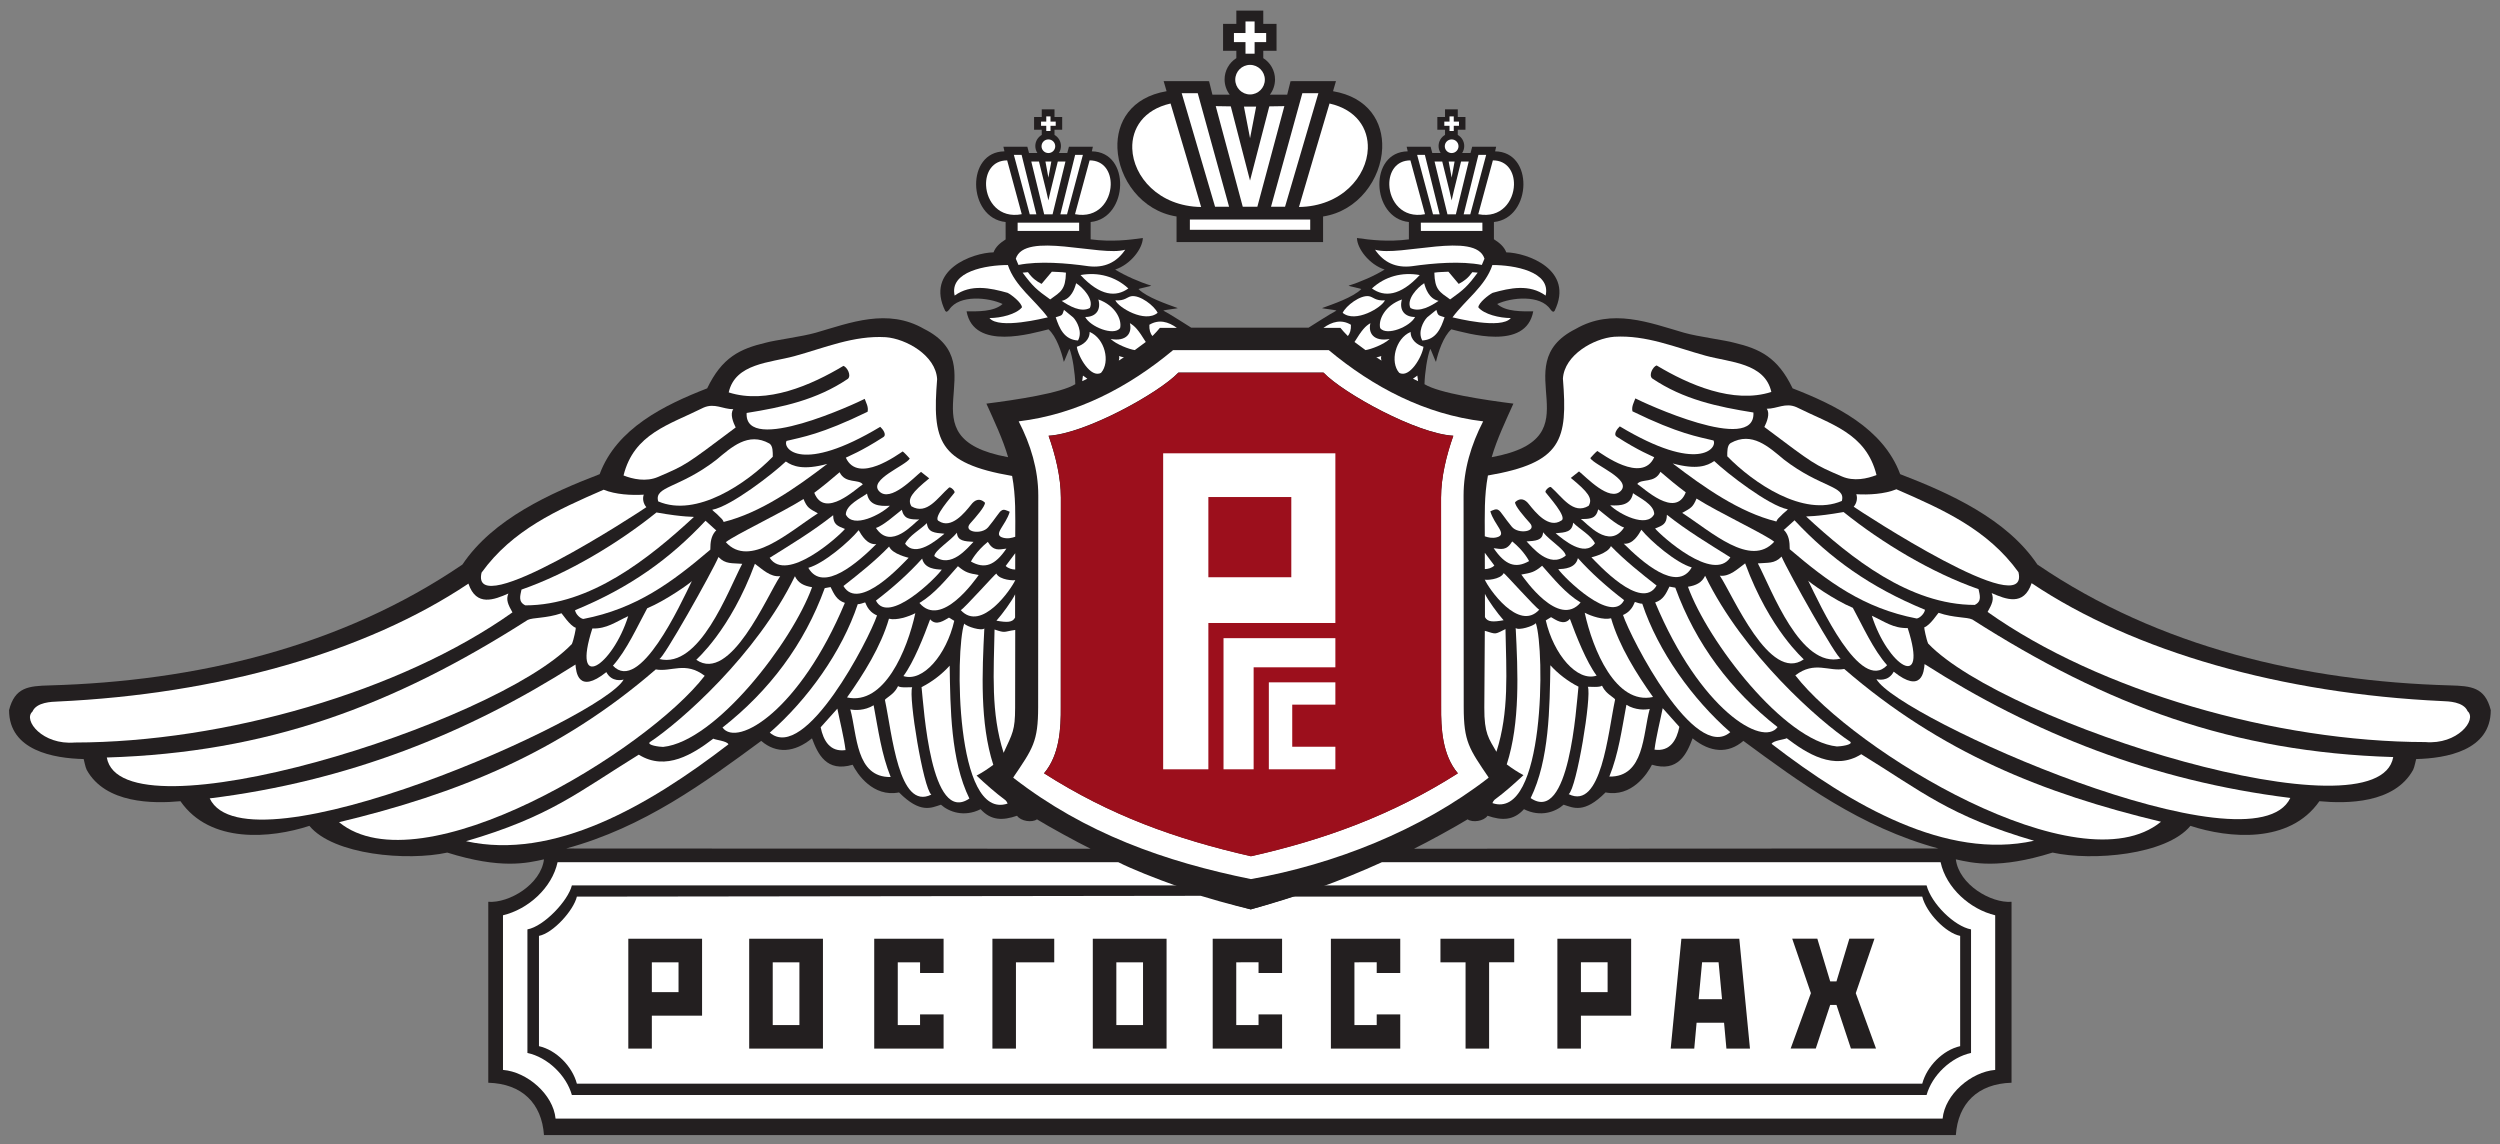 <?xml version="1.0" encoding="UTF-8" standalone="no"?>
<svg
   xmlns:dc="http://purl.org/dc/elements/1.1/"
   xmlns:cc="http://creativecommons.org/ns#"
   xmlns:rdf="http://www.w3.org/1999/02/22-rdf-syntax-ns#"
   xmlns:svg="http://www.w3.org/2000/svg"
   xmlns="http://www.w3.org/2000/svg"
   viewBox="0 0 236 108"
   height="108"
   width="236"
   xml:space="preserve"
   id="svg2"
   version="1.1"><rect x="0" y="0" width="236" height="108" fill="#808080" stroke="none"/><defs
     id="defs6" /><g
     transform="matrix(1.333,0,0,-1.333,0,108)"
     id="g10"><g
       transform="scale(0.1)"
       id="g12"><path
         id="path14"
         style="fill:#231f20;fill-opacity:1;fill-rule:evenodd;stroke:none"
         d="M 833.207,656.891 V 638.77 h 103.762 v 18.121 c 25.019,3.879 41.039,26.687 41.871,48.328 0.719,18.449 -9.61,36.07 -34.813,40.39 l 2.078,7.141 -32.16,-0.031 -2.382,-9.571 h -12.266 c 2.289,3 3.648,6.743 3.648,10.801 0,6.328 -3.328,11.91 -8.324,15.078 v 5.192 h 9.399 v 19.07 h -9.399 v 9.402 h -19.07 v -9.402 h -9.403 v -19.07 h 9.403 v -5.192 c -4.992,-3.168 -8.324,-8.75 -8.324,-15.078 0,-4.058 1.367,-7.801 3.652,-10.801 h -12.266 l -2.379,9.571 -32.168,0.031 2.082,-7.141 c -25.234,-4.289 -35.554,-21.929 -34.808,-40.41 0.875,-21.621 16.887,-44.39 41.867,-48.308" /><path
         id="path16"
         style="fill:#231f20;fill-opacity:1;fill-rule:evenodd;stroke:none"
         d="m 1735.14,324.82 c -102.87,2.856 -206.17,26.903 -292.33,85.606 -21.63,32.324 -62.31,50.566 -97.15,63.984 -12.04,32.5 -45.88,48.981 -76.17,60.77 -10.54,21.992 -23.22,27.988 -41.47,32.32 -6.16,1.781 -25.85,4.301 -35.55,7.109 -24.36,7.059 -50.78,17.547 -76.54,2.68 -51.89,-25.937 16.62,-76.949 -59.54,-90.859 3.57,12.488 10.03,26.05 15.37,37.929 -20.91,2.649 -52.78,7.442 -62.96,13.77 0.17,7.621 1.89,19.551 4.09,24.973 0.16,0.476 3.9,-9.59 4.05,-9.114 1.59,6.852 5.21,18 10.85,22.989 11.22,-2.707 52.83,-15.489 58.02,12.73 -7.7,0 -19.3,-0.449 -25.53,5.211 9.9,4.66 30.6,6.84 37.75,-3.887 1.35,-1.691 2.03,-2.031 2.88,-1.023 14.35,29.191 -19.55,41.23 -34.19,41.48 -1.55,4.012 -4.65,6.653 -8.76,9.289 l 0.01,12.192 c 13.57,1.363 20.75,14.16 20.88,26.48 0.14,11.93 -6.35,23.399 -20.04,23.571 l 0.73,3.25 c -5.87,0 -11.09,0 -16.96,0 l -1.18,-4.411 c -2.02,0 -3.9,0 -5.93,0 0.93,1.418 1.47,3.121 1.47,4.93 0,3.359 -1.84,6.301 -4.57,7.871 v 3.68 h 5.44 v 9 h -5.44 v 5.437 c -3,0 -6.02,0 -9.03,0 v -5.437 h -5.44 v -9 h 5.44 v -3.68 c -2.73,-1.57 -4.57,-4.512 -4.57,-7.871 0,-1.809 0.54,-3.512 1.47,-4.93 -2.03,0 -3.9,0 -5.93,0 l -1.18,4.411 c -5.86,0 -11.09,0 -16.95,0 l 0.73,-3.25 c -13.781,-0.172 -20.262,-11.782 -20.055,-23.79 0.223,-12.253 7.403,-24.898 20.895,-26.261 l 0.008,-12.258 c -0.028,0 -0.051,0 -0.078,-0.012 0.09,0 0.179,0 0.265,0 -15.027,-1.961 -27.418,-0.402 -36.976,0.942 0.16,-7.469 8.601,-18.703 19.59,-22.34 -6.922,-4.321 -17.551,-8.992 -25.43,-11.352 -0.68,-0.34 9.519,-2.199 8.84,-2.539 -5.821,-5.832 -20.16,-10.64 -27.629,-13.371 -0.672,-0.328 10.539,-1.348 10.027,-1.859 -3.16,-1.481 -19.629,-12.012 -19.629,-12.012 h -83.16 c 0,0 -16.473,10.531 -19.633,12.012 -0.507,0.511 10.707,1.531 10.032,1.859 -7.465,2.731 -21.805,7.539 -27.637,13.371 -0.672,0.34 9.527,2.199 8.844,2.539 -7.871,2.36 -18.504,7.031 -25.43,11.352 10.992,3.637 19.43,14.871 19.594,22.34 -9.559,-1.344 -21.95,-2.903 -36.981,-0.942 0.028,0 0.055,0 0.078,0 -0.019,0.012 -0.039,0.012 -0.066,0.012 l 0.008,12.258 c 13.433,1.351 20.605,13.91 20.883,26.109 0.269,12.059 -6.207,23.77 -20.043,23.942 l 0.73,3.25 c -5.867,0 -11.09,0 -16.957,0 l -1.18,-4.411 c -2.023,0 -3.894,0 -5.925,0 0.925,1.418 1.464,3.121 1.464,4.93 0,3.359 -1.839,6.301 -4.566,7.871 v 3.68 h 5.437 v 9 h -5.437 v 5.437 c -3.008,0 -6.02,0 -9.035,0 v -5.437 h -5.442 v -9 h 5.442 v -3.68 c -2.723,-1.57 -4.563,-4.512 -4.563,-7.871 0,-1.809 0.535,-3.512 1.465,-4.93 -2.027,0 -3.902,0 -5.922,0 l -1.179,4.411 c -5.871,0 -11.09,0 -16.957,0 l 0.722,-3.25 c -13.687,-0.172 -20.176,-11.641 -20.043,-23.571 0.133,-12.32 7.317,-25.117 20.887,-26.48 l 0.008,-12.258 c -0.02,0 -0.047,0 -0.074,-0.012 0.046,0 0.093,0 0.136,0 -4.05,-2.609 -7.117,-5.238 -8.636,-9.211 -14.653,-0.25 -48.547,-12.289 -34.196,-41.48 0.848,-1.008 1.528,-0.668 2.875,1.023 7.16,10.727 27.852,8.547 37.746,3.887 -6.226,-5.66 -17.816,-5.211 -25.515,-5.211 5.179,-28.219 46.793,-15.437 58.019,-12.73 5.633,-4.989 9.254,-16.137 10.844,-22.989 0.152,-0.476 3.895,9.59 4.055,9.114 2.195,-5.422 3.91,-17.352 4.086,-24.973 -10.18,-6.328 -42.047,-11.121 -62.957,-13.77 5.343,-11.879 11.796,-25.441 15.367,-37.929 -76.156,13.91 -7.653,64.922 -59.539,90.859 -25.762,14.867 -52.184,4.379 -76.547,-2.68 -9.695,-2.808 -29.391,-5.328 -35.547,-7.109 -18.242,-4.332 -30.922,-10.328 -41.469,-32.32 C 470.531,523.391 436.699,506.91 424.66,474.41 389.816,460.992 349.137,442.75 327.5,410.426 241.348,351.723 138.047,327.676 35.18,324.82 20.254,324.402 10.527,323.578 6.418,307.309 c 0,-28.735 31.758,-34.145 52.844,-34.657 0.07,0 1.184,-5.894 2.133,-7.629 13.199,-23.996 47.157,-24.027 66.391,-22.214 21.07,-30.368 64.172,-26.329 91.317,-17.461 17.089,-20.649 69.371,-25.102 97.64,-18.926 38.078,-11.934 56.465,-7.445 68.492,-4.789 -2.214,-17.852 -24.8,-31.149 -39.453,-30.074 V 43.434 c 24.032,-0.68 37.914,-14.73 39.442,-37.074 h 999.867 c 1.53,22.344 15.41,36.395 39.44,37.074 V 171.559 c -14.65,-1.075 -37.23,12.222 -39.45,30.074 12.03,-2.656 30.41,-7.145 68.49,4.789 28.27,-6.176 80.55,-1.723 97.65,18.926 27.14,-8.868 70.24,-12.907 91.32,17.461 19.22,-1.813 53.18,-1.782 66.38,22.214 0.95,1.735 2.06,7.629 2.14,7.629 21.08,0.512 52.84,5.922 52.84,34.657 -4.11,16.269 -13.84,17.093 -28.76,17.511 z M 400.914,209.316 c 55.191,14.957 98.309,46.872 138.152,76.196 10.817,-9.289 23.551,-8.328 35.961,1.816 4.129,-11.109 10.286,-24.207 28.789,-18.699 3.184,-6.406 14.383,-23.231 32.86,-19.598 15.121,-15.25 22.828,-10.894 29.676,-8.695 5.593,-5.012 16.3,-9.125 28.093,-3.184 7.395,-8.16 15.7,-8.109 25.801,-4.64 2.621,-3.883 10.609,-5.039 14.113,-2.547 8.598,-5.274 28.18,-16.035 37.973,-20.824 z m 600.446,-0.175 c 9.79,4.789 29.37,15.55 37.97,20.824 3.5,-2.492 11.49,-1.336 14.11,2.547 10.1,-3.469 18.4,-3.52 25.8,4.64 11.8,-5.941 22.5,-1.828 28.09,3.184 6.85,-2.199 14.56,-6.555 29.68,8.695 18.48,-3.633 29.67,13.192 32.86,19.598 18.5,-5.508 24.66,7.59 28.79,18.699 12.41,-10.144 25.15,-11.105 35.96,-1.816 39.84,-29.324 82.96,-61.239 138.15,-76.196 l -371.41,-0.175" /><path
         id="path18"
         style="fill:#ffffff;fill-opacity:1;fill-rule:evenodd;stroke:none"
         d="M 1412.95,162.02 V 52.516 c -17.01,-1.367 -35.59,-17.258 -37.24,-34.496 H 393.438 c -1.653,17.238 -20.223,33.129 -37.235,34.496 V 162.02 c 17.754,4.23 34.692,19.316 38.668,37.613 h 397.024 c 19.445,-9.762 63.785,-25.559 93.875,-33.445 31.14,8.367 63.746,20.109 92.929,33.445 h 395.581 c 3.98,-18.297 20.92,-33.383 38.67,-37.613" /><path
         id="path20"
         style="fill:#ffffff;fill-opacity:1;fill-rule:evenodd;stroke:none"
         d="m 1036.57,309.402 -0.1,149.868 c -0.01,18.308 5.37,36.078 13.87,52.539 -41.1,4.929 -77.781,24.16 -109.352,50.449 H 830.762 c -31.559,-26.289 -68.246,-45.52 -109.348,-50.449 8.504,-16.461 13.887,-34.231 13.875,-52.539 l -0.098,-149.868 c -0.015,-24.472 -3.793,-29.347 -17.664,-49.824 0.172,-0.168 0.332,-0.34 0.508,-0.508 50.324,-38.976 106.813,-59.062 167.852,-71.429 58.91,10.414 120.333,34.632 167.833,71.429 0.18,0.168 0.34,0.34 0.51,0.508 -13.87,20.477 -17.64,25.352 -17.66,49.824 z M 885.859,203.891 c -53.812,12.32 -99.699,28.914 -146.496,58.734 11.024,12.961 11.985,31.93 11.84,47.051 l 0.063,148.144 c 0,14.578 -3.864,30.2 -8.7,43.84 25.891,1.418 77.887,30.039 91.918,44.699 h 102.793 c 14.032,-14.66 66.033,-43.281 91.913,-44.699 -4.83,-13.64 -8.69,-29.262 -8.69,-43.84 l 0.06,-148.144 c -0.15,-15.121 0.82,-34.09 11.84,-47.051 -45.962,-29.285 -94.103,-46.973 -146.541,-58.734" /><path
         id="path22"
         style="fill:#231f20;fill-opacity:1;fill-rule:evenodd;stroke:none"
         d="M 1364.36,183.176 H 920.91 c -20.058,-6.039 -36.359,-9.942 -36.359,-9.942 0,0 -14.383,3.536 -36.528,9.942 -7.328,0 -443.035,0 -443.035,0 -2.699,-10.934 -19.758,-28.981 -31.484,-31.145 V 64.523 c 14.23,-3.047 27.617,-15.851 31.484,-29.793 h 959.372 c 3.86,13.941 17.25,26.746 31.48,29.793 v 87.508 c -11.73,2.164 -28.06,18.184 -31.48,31.145 z m -3.07,-7.949 H 915.609 c -17.101,-5.391 -29.839,-9.039 -29.839,-9.039 0,0 -16.774,3.882 -35.415,9.621 l -441.824,-0.582 c -2.301,-9.758 -16.847,-25.864 -26.843,-27.793 V 69.34 c 12.132,-2.719 23.546,-14.145 26.843,-26.582 h 952.759 c 3.3,12.438 14.72,23.863 26.85,26.582 v 78.094 c -10.01,1.929 -23.93,16.226 -26.85,27.793" /><path
         id="path24"
         style="fill:#ffffff;fill-opacity:1;fill-rule:evenodd;stroke:none"
         d="m 1059.73,277.797 c 9.13,28.433 6.97,56.582 6.42,86.91 -8.15,-4.043 -6.2,-3.672 -14.64,-1.246 l -0.35,-54.313 c -0.12,-18.628 3.26,-22.043 8.57,-31.351" /><path
         id="path26"
         style="fill:#ffffff;fill-opacity:1;fill-rule:evenodd;stroke:none"
         d="m 1119.35,383.504 c -10.75,6.453 -19.04,16.809 -27.26,26.039 -5.41,-4.57 -7.68,-4.996 -14.72,-6.234 2.15,-2.938 26.48,-38.129 41.98,-19.805" /><path
         id="path28"
         style="fill:#ffffff;fill-opacity:1;fill-rule:evenodd;stroke:none"
         d="m 1098.43,373.137 -3.74,-2.274 c 5.57,-24.191 22.24,-43.633 36.01,-39.129 -7.32,9.829 -14.51,28.168 -18.93,40.204 -4.35,-5.129 -10.16,-0.528 -13.34,1.199" /><path
         id="path30"
         style="fill:#ffffff;fill-opacity:1;fill-rule:evenodd;stroke:none"
         d="m 1180.45,445.648 c -0.06,-6.492 -2.93,-7.597 -8.36,-9.73 4.5,-5.387 41.46,-38.59 53.33,-20.43 -15.71,9.844 -30.39,18.66 -44.97,30.16" /><path
         id="path32"
         style="fill:#ffffff;fill-opacity:1;fill-rule:evenodd;stroke:none"
         d="m 1256.45,426.559 c -6.07,5 -39.3,20.648 -55.01,30.57 -2.59,-6.328 -4.13,-6.75 -10.16,-10.149 20.59,-13.289 48.41,-39.023 65.17,-20.421" /><path
         id="path34"
         style="fill:#ffffff;fill-opacity:1;fill-rule:evenodd;stroke:none"
         d="m 1198.05,408.387 c -11.03,3.066 -29.17,18.672 -35.67,26.652 -1.96,-3.441 -5.95,-10.512 -12.48,-9.859 12.55,-12.496 37.69,-35.035 48.15,-16.793" /><path
         id="path36"
         style="fill:#ffffff;fill-opacity:1;fill-rule:evenodd;stroke:none"
         d="m 1140.83,423.461 c -2.37,-5.461 -13.76,-7.883 -13.82,-7.941 3.99,-3.985 35.26,-38.688 46.16,-19.997 -10.38,8.082 -22.74,17.911 -32.34,27.938" /><path
         id="path38"
         style="fill:#ffffff;fill-opacity:1;fill-rule:evenodd;stroke:none"
         d="m 1117.43,414.938 c -1.64,-7.29 -9.82,-7.633 -13.91,-7.817 3.99,-5.902 37.88,-39.308 46.63,-21.926 -12.14,9.285 -23.26,19.207 -32.72,29.743" /><path
         id="path40"
         style="fill:#ffffff;fill-opacity:1;fill-rule:evenodd;stroke:none"
         d="m 1064.88,404.34 c -2.25,-4.723 -13.09,-5.152 -13.42,-4.567 2.46,-5.929 24.02,-37.324 38.6,-21.343 -2.55,1.265 -24.95,26.398 -25.18,25.91" /><path
         id="path42"
         style="fill:#ffffff;fill-opacity:1;fill-rule:evenodd;stroke:none"
         d="m 1058.26,409.727 -6.75,9.011 c 0,-4.566 0.02,-6.812 0.02,-11.554 2.11,0.007 5.01,0.742 6.73,2.543" /><path
         id="path44"
         style="fill:#ffffff;fill-opacity:1;fill-rule:evenodd;stroke:none"
         d="m 1082.87,412.844 c -0.17,0.344 -3.65,7.265 -11.95,13.926 -4.02,-6.692 -7.74,-5.461 -13.16,-4.77 8.16,-12.016 15.44,-14.637 25.11,-9.156" /><path
         id="path46"
         style="fill:#ffffff;fill-opacity:1;fill-rule:evenodd;stroke:none"
         d="m 1108.83,416.738 c -0.54,4.211 -11.09,10.422 -16.06,16.532 -0.26,-5.86 -5.44,-6.098 -11.7,-6.493 4.03,-4.089 16.02,-19.433 27.76,-10.039" /><path
         id="path48"
         style="fill:#ffffff;fill-opacity:1;fill-rule:evenodd;stroke:none"
         d="m 1129.51,425.477 c -2.97,5.902 -10.83,9.921 -15.41,14.562 -0.82,-6.59 -5.23,-6.879 -12.43,-7.488 5.42,-4.512 20.32,-17.254 27.84,-7.074" /><path
         id="path50"
         style="fill:#ffffff;fill-opacity:1;fill-rule:evenodd;stroke:none"
         d="m 1150.15,436.648 c -5.13,1.481 -14.7,10.082 -18.32,12.852 -0.12,0.09 -0.46,-3.512 -3.13,-5.34 -2.49,-1.719 -7.63,-1.531 -9.17,-1.5 3.74,-2.488 20,-22.23 30.62,-6.012" /><path
         id="path52"
         style="fill:#ffffff;fill-opacity:1;fill-rule:evenodd;stroke:none"
         d="m 1171.48,446.129 c 0,6.93 -11.02,11.82 -15.01,14.82 -1.5,-8.219 -8.39,-9.09 -16.17,-8.597 5.99,-5.993 26.01,-16.563 31.18,-6.223" /><path
         id="path54"
         style="fill:#ffffff;fill-opacity:1;fill-rule:evenodd;stroke:none"
         d="m 1193.82,461.539 c -6.14,4.598 -12.14,9.52 -17.94,14.551 -4.08,-8.442 -13.55,-4.59 -16.42,-8.629 4.21,-2.461 26.99,-24.883 34.36,-5.922" /><path
         id="path56"
         style="fill:#ffffff;fill-opacity:1;fill-rule:evenodd;stroke:none"
         d="m 1257.97,440.891 c 0.78,1.968 1.91,2.629 3.38,4.148 1.26,1.52 4.17,3.582 4.77,4.453 -13.51,2.539 -43.31,25.758 -52.15,34.207 -4.99,-3.449 -12.37,-6.34 -29.38,-1.703 22.33,-17.066 47.19,-34.566 73.38,-41.105" /><path
         id="path58"
         style="fill:#ffffff;fill-opacity:1;fill-rule:evenodd;stroke:none"
         d="m 1304.35,455.441 c 3.05,10.829 -14.83,9.118 -41.06,29.356 -10.8,8.992 -22.61,20.043 -37.69,11.644 -2.54,-1.691 -2.39,-5.98 -2.39,-9.371 18.34,-18.793 53.99,-43.332 81.14,-31.629" /><path
         id="path60"
         style="fill:#ffffff;fill-opacity:1;fill-rule:evenodd;stroke:none"
         d="m 1279.1,444.379 c 31.83,-29.441 73.28,-62.563 119.36,-62.563 5.24,2.536 3.55,6.938 2.7,11.164 -33.15,11.559 -68.39,32.739 -95.58,54.61 -20.33,-3.602 -26.48,-2.844 -26.48,-3.211" /><path
         id="path62"
         style="fill:#ffffff;fill-opacity:1;fill-rule:evenodd;stroke:none"
         d="m 1270.84,441.742 -6.94,-6.273 -0.68,-0.508 c 0.17,-0.172 0.34,-0.504 0.68,-0.672 2.87,-3.391 3.55,-7.449 3.55,-13.039 27.11,-23.09 52.29,-41.797 89.89,-49.059 2.13,0.196 5.5,3.383 5.9,6.188 -39.17,16.125 -67.24,36.5 -92.4,63.363" /><path
         id="path64"
         style="fill:#ffffff;fill-opacity:1;fill-rule:evenodd;stroke:none"
         d="m 1350.99,365.426 c -10.3,-0.262 -16.34,4.609 -25.39,8.726 11.09,-35.281 40.23,-54.586 25.39,-8.726" /><path
         id="path66"
         style="fill:#ffffff;fill-opacity:1;fill-rule:evenodd;stroke:none"
         d="m 1312.13,379.758 c -13.4,5.586 -31,18.215 -31.63,19.262 8.25,-16.821 37.01,-79.997 55.91,-59.915 -9.78,10.95 -17.33,27.907 -24.28,40.653" /><path
         id="path68"
         style="fill:#ffffff;fill-opacity:1;fill-rule:evenodd;stroke:none"
         d="m 1261.66,416.039 c -5.03,-5.262 -9.68,-4.156 -16.8,-4.816 9.98,-18.95 30.14,-74.676 58.77,-67.403 -2.31,-0.918 -37.42,61.535 -41.97,72.219" /><path
         id="path70"
         style="fill:#ffffff;fill-opacity:1;fill-rule:evenodd;stroke:none"
         d="m 1235.87,411.25 c -5.22,-3.801 -10.98,-9.613 -17.92,-8.738 9.36,-13.992 35.24,-76.09 59.43,-59.254 0.17,0.168 -23.97,20.472 -41.51,67.992" /><path
         id="path72"
         style="fill:#ffffff;fill-opacity:1;fill-rule:evenodd;stroke:none"
         d="m 1207.53,402.461 c -2.32,-4.879 -6.35,-6.852 -12.16,-7.785 14.02,-38.77 68.1,-109.215 105.5,-113.106 2.37,0 11.78,1.184 9.4,3.383 -21.73,14.395 -75.75,61.848 -102.74,117.508" /><path
         id="path74"
         style="fill:#ffffff;fill-opacity:1;fill-rule:evenodd;stroke:none"
         d="m 1186.41,394.016 -4.14,0.754 c -2.43,-4.95 -4.33,-9.309 -10.11,-11.2 31.76,-75.937 76.13,-102.636 86.66,-88.289 -33.22,26.102 -57.89,58.84 -72.41,98.735" /><path
         id="path76"
         style="fill:#ffffff;fill-opacity:1;fill-rule:evenodd;stroke:none"
         d="m 1163.02,382.656 c -1.77,0 -3.32,0.715 -5.14,1.246 -0.53,0.157 -1.3,-6.136 -8.5,-9.226 5.64,-16.793 50.82,-104.606 75.95,-82.996 -26.75,23.406 -51.05,57.218 -62.31,90.976" /><path
         id="path78"
         style="fill:#ffffff;fill-opacity:1;fill-rule:evenodd;stroke:none"
         d="m 1177.48,308.672 c -1.59,-8.113 -4.64,-19.988 -5.8,-29.352 11,-1.566 15.73,6.762 17.61,16.149 l -11.81,13.203" /><path
         id="path80"
         style="fill:#ffffff;fill-opacity:1;fill-rule:evenodd;stroke:none"
         d="m 1170.63,316.605 c -11.69,16.395 -24.1,36.266 -29.7,55.747 -5.37,-1.375 -13.94,1.468 -18.67,3.914 5.67,-26.047 21.95,-65.489 48.37,-59.661" /><path
         id="path82"
         style="fill:#ffffff;fill-opacity:1;fill-rule:evenodd;stroke:none"
         d="m 1151.78,311.066 c -3.3,-17.656 -5.55,-34.632 -12.07,-50.824 24.85,-0.375 23.67,29.973 28.59,47.903 -3.18,-0.696 -10.1,-1.004 -16.52,2.921" /><path
         id="path84"
         style="fill:#ffffff;fill-opacity:1;fill-rule:evenodd;stroke:none"
         d="m 1143.76,314.73 c 0.17,0.774 -3.75,2.793 -6.43,5.688 -2.21,2.367 -2.72,4.328 -2.88,4.191 -1.65,-1.386 -8.39,-0.644 -9.97,-0.789 2.8,-6.425 -7.92,-71.808 -13.56,-76.015 23.1,-11.559 27.76,43.105 32.84,66.925" /><path
         id="path86"
         style="fill:#ffffff;fill-opacity:1;fill-rule:evenodd;stroke:none"
         d="m 1117.84,323.918 c -7.17,3.547 -14.55,9.199 -19.9,15.172 -0.48,-29.942 -0.7,-67.113 -13.97,-94.078 27.38,-18.731 32.27,64.449 33.87,78.906" /><path
         id="path88"
         style="fill:#ffffff;fill-opacity:1;fill-rule:evenodd;stroke:none"
         d="m 1087.64,368.875 c -1.7,-2.066 -12.22,-5.391 -14.26,-3.406 1.56,-30.918 3.23,-67 -6.34,-96.594 3.78,-2.836 7.67,-5.402 11.85,-7.617 -6.57,-6.129 -13.24,-12.078 -20.48,-17.434 -0.82,-0.816 -0.94,-1.148 -1.52,-2.367 37.38,-12.551 37.14,108.754 30.75,127.418" /><path
         id="path90"
         style="fill:#ffffff;fill-opacity:1;fill-rule:evenodd;stroke:none"
         d="m 1064.82,370.957 c -4.09,4.535 -11.17,14.309 -13.22,18.664 l 0.01,-16.437 c 1.82,-3.633 5.96,-3.52 13.21,-2.227" /><path
         id="path92"
         style="fill:#ffffff;fill-opacity:1;fill-rule:evenodd;stroke:none"
         d="m 1207.9,558.297 c -21.56,5.91 -41.9,14.762 -64.73,13.422 -14.32,-1.11 -35.36,-12.809 -36.35,-29.68 3.45,-43.332 -0.46,-59.539 -53.11,-68.57 -2.72,-14.559 -2.23,-28.309 -2.21,-43.078 2.25,-0.77 5.23,-1.582 8.61,-0.672 7.71,2.07 -1.89,8.621 -4.7,18.371 2.03,0.851 4.27,2.199 5.95,0.762 1.22,-0.473 4.36,-5.774 9.31,-11.723 4.62,-5.539 18.26,-3.457 12.7,2.73 -3.83,4.27 -10.86,12.321 -10.4,14.731 3.82,3.59 7.28,1.867 9.82,-1.512 4.65,-5.82 14,-17.437 22.86,-11.547 4.8,2.137 -9.56,17.805 -11.12,20.071 -0.74,1.066 2.87,4.496 3.87,3.617 7.98,-7 15.66,-19.758 26.62,-13.239 3.22,5.219 -0.51,9.86 -12.6,19.766 0.17,0.184 5.63,4.434 5.8,4.602 4.8,-3.719 21.73,-22.051 29.64,-13.739 7.79,8.18 -18.91,18.211 -21.66,23.161 0.51,0.679 4.15,4.539 5,5.05 2.92,-1.761 31.66,-23.453 40.28,-4.41 -1.86,1.02 -10.47,4.199 -26.58,14.559 -2.56,1.652 0.34,5.59 2.21,7.281 55.84,-33.512 69.31,-15.32 66.35,-9.988 -10.79,2.668 -24.26,4.515 -57.39,20.644 -0.84,3.391 1.19,6.614 2.04,9.153 4.9,-2.621 85.37,-40.219 83.62,-9.989 -25.26,4.032 -49.6,9.188 -71.77,24.2 -2.54,2.539 0.67,8.296 3.21,9.14 22.64,-13.594 54.35,-27.48 81.25,-18.781 -4.6,20.648 -29.34,20.961 -46.52,25.668" /><path
         id="path94"
         style="fill:#ffffff;fill-opacity:1;fill-rule:evenodd;stroke:none"
         d="m 1272.16,521.879 c -7.82,3.363 -13.51,-1.149 -20.99,-1.149 2.54,-3.39 0,-9.542 -1.69,-12.921 35.86,-26.911 34.92,-26.411 54.87,-35 8.56,-3.739 18.15,-1.559 24.55,0.992 -7.39,29.699 -32.2,35.816 -56.74,48.078" /><path
         id="path96"
         style="fill:#ffffff;fill-opacity:1;fill-rule:evenodd;stroke:none"
         d="m 1429.43,405 c -21.79,30.23 -53.43,44.34 -86.45,58.711 -8.39,-3.441 -19.74,-4.031 -28.4,-3.504 1.03,-2.777 0.32,-6.355 -1.83,-8.867 4.61,-3.231 125.25,-82.414 116.68,-46.34" /><path
         id="path98"
         style="fill:#ffffff;fill-opacity:1;fill-rule:evenodd;stroke:none"
         d="m 1717.51,284.684 c 22.85,-1.942 36.82,15.812 30,21.871 -2.93,6.8 -13.74,6.961 -17.88,7.148 -113.35,5.246 -218.14,34.801 -290.89,83.512 -5.56,-16.629 -18.32,-11.34 -28.29,-7.031 1.86,-4.403 0.19,-7.856 -2.88,-13.348 78.96,-56.059 204.41,-92.035 309.94,-92.152" /><path
         id="path100"
         style="fill:#ffffff;fill-opacity:1;fill-rule:evenodd;stroke:none"
         d="m 1694.83,274.07 c -113.68,3.438 -202.75,36.524 -298.06,97.414 -3.91,1.86 -12.85,1 -23.93,4.739 -0.22,0.07 -6.01,-8.996 -10.11,-10.27 -0.27,-0.082 1.44,-8.582 2.74,-11.5 54.49,-56.996 319.03,-139.226 329.36,-80.383" /><path
         id="path102"
         style="fill:#ffffff;fill-opacity:1;fill-rule:evenodd;stroke:none"
         d="m 1621.96,245.117 c -97.46,12.071 -182.21,45.785 -259.03,94.797 -0.38,-5.012 -1.8,-21.414 -21.85,-5.379 -3.92,-7.461 -11.4,-5.472 -12.24,-5.301 15.18,-27.386 266.99,-139.175 293.12,-84.117" /><path
         id="path104"
         style="fill:#ffffff;fill-opacity:1;fill-rule:evenodd;stroke:none"
         d="m 1530.38,228.262 c -83.43,20.019 -155.95,49.004 -224.32,108.187 -11.08,-2.004 -20.91,5.938 -34.65,-4.511 40.82,-53.02 201.14,-151.04 258.97,-103.676" /><path
         id="path106"
         style="fill:#ffffff;fill-opacity:1;fill-rule:evenodd;stroke:none"
         d="m 1440.46,214.793 c -59.93,17.492 -79.71,35.039 -122.35,61.289 -19.23,-12.055 -38.75,0.668 -52.79,11.328 -1.18,-0.855 -9.85,-1.648 -10.7,-4.023 56.89,-43.758 123.78,-82.305 185.84,-68.594" /><path
         id="path108"
         style="fill:#ffffff;fill-opacity:1;fill-rule:evenodd;stroke:none"
         d="m 742.406,711.469 c 0.004,0 0.008,0 0.012,0 0.004,0 0.008,0 0.012,0 h 0.008 c 0.003,0 0.007,0 0.007,0 0.004,0 0.004,0 0.004,0 h -0.043" /><path
         id="path110"
         style="fill:#ffffff;fill-opacity:1;fill-rule:evenodd;stroke:none"
         d="m 1027.99,711.469 h 0.01 c 0.01,0 0.01,0 0.02,0 v 0 h 0.01 -0.04" /><path
         id="path112"
         style="fill:#ffffff;fill-opacity:1;fill-rule:evenodd;stroke:none"
         d="m 1028.06,711.469 c 2.65,0 4.82,-2.168 4.82,-4.832 0,-2.657 -2.18,-4.824 -4.84,-4.824 -0.01,0 -0.01,0 -0.01,0 h -0.01 v 0 c -0.01,0 -0.01,0 -0.01,0 -2.67,0 -4.84,2.167 -4.84,4.824 0,2.664 2.16,4.832 4.82,4.832 h 0.07" /><path
         id="path114"
         style="fill:#ffffff;fill-opacity:1;fill-rule:evenodd;stroke:none"
         d="m 1028.06,711.469 v 0 0" /><path
         id="path116"
         style="fill:#ffffff;fill-opacity:1;fill-rule:evenodd;stroke:none"
         d="m 742.477,711.469 c 2.656,0 4.82,-2.168 4.82,-4.832 0,-2.657 -2.176,-4.824 -4.836,-4.824 -0.008,0 -0.008,0 -0.012,0 0,0 0,0 -0.004,0 0,0 -0.004,0 -0.007,0 h -0.008 c 0,0 -0.004,0 -0.008,0 -2.656,0 -4.832,2.167 -4.832,4.824 0,2.664 2.16,4.832 4.816,4.832 h 0.071" /><path
         id="path118"
         style="fill:#ffffff;fill-opacity:1;fill-rule:evenodd;stroke:none"
         d="m 742.477,711.469 c -0.004,0 -0.008,0 -0.012,0 h 0.012" /><path
         id="path120"
         style="fill:#ffffff;fill-opacity:1;fill-rule:evenodd;stroke:none"
         d="m 873.844,780.379 v 6.441 h 8.191 v 8.188 h 6.445 v -8.188 h 8.192 v -6.441 h -8.192 v -8.199 h -6.445 v 8.199 h -8.191" /><path
         id="path122"
         style="fill:#ffffff;fill-opacity:1;fill-rule:evenodd;stroke:none"
         d="m 885.258,764.258 c 5.765,0 10.472,-4.699 10.472,-10.469 0,-5.769 -4.707,-10.48 -10.472,-10.48 -5.774,0 -10.473,4.711 -10.473,10.48 0,5.77 4.699,10.469 10.473,10.469" /><path
         id="path124"
         style="fill:#ffffff;fill-opacity:1;fill-rule:evenodd;stroke:none"
         d="m 842.641,647.48 v 7.27 h 85.226 v -7.27 c 0,0 -56.816,0 -85.226,0" /><path
         id="path126"
         style="fill:#ffffff;fill-opacity:1;fill-rule:evenodd;stroke:none"
         d="m 880.094,663.777 -19.129,71.262 c 3.562,0 7.101,-0.172 10.656,-0.172 l 13.617,-52.558 13.645,52.558 c 3.555,0 7.105,0.172 10.668,0.172 l -19.129,-71.262 c -3.445,0 -6.887,0 -10.328,0" /><path
         id="path128"
         style="fill:#ffffff;fill-opacity:1;fill-rule:evenodd;stroke:none"
         d="m 885.258,712.301 -4.324,22.398 c 2.875,0 5.765,0 8.64,0 l -4.316,-22.398" /><path
         id="path130"
         style="fill:#ffffff;fill-opacity:1;fill-rule:evenodd;stroke:none"
         d="m 922.289,744.18 -22.195,-80.403 h 9.937 l 23.617,80.403 h -11.359" /><path
         id="path132"
         style="fill:#ffffff;fill-opacity:1;fill-rule:evenodd;stroke:none"
         d="m 941.539,736.898 c -7.242,-24.468 -14.488,-48.789 -21.633,-73.289 30.16,0.45 48.063,21.641 48.754,41.34 0.496,14.18 -7.933,27.602 -27.121,31.949" /><path
         id="path134"
         style="fill:#ffffff;fill-opacity:1;fill-rule:evenodd;stroke:none"
         d="m 848.215,744.18 22.195,-80.403 h -9.926 l -23.629,80.403 h 11.36" /><path
         id="path136"
         style="fill:#ffffff;fill-opacity:1;fill-rule:evenodd;stroke:none"
         d="m 828.969,736.898 c 7.25,-24.468 14.5,-48.789 21.64,-73.289 -30.164,0.45 -48.082,21.641 -48.761,41.352 -0.489,14.18 7.933,27.59 27.121,31.937" /><path
         id="path138"
         style="fill:#ffffff;fill-opacity:1;fill-rule:evenodd;stroke:none"
         d="m 1029.52,727.758 v -3.692 h 3.69 v -2.957 h -3.69 v -3.691 c -1,0 -2,0 -3,0 v 3.691 h -3.69 v 2.957 h 3.69 v 3.692 c 1,0 2,0 3,0" /><path
         id="path140"
         style="fill:#ffffff;fill-opacity:1;fill-rule:evenodd;stroke:none"
         d="m 1030.11,695.828 -2.09,-11.398 -2.09,11.398 c 1.39,0 2.79,0 4.18,0" /><path
         id="path142"
         style="fill:#ffffff;fill-opacity:1;fill-rule:evenodd;stroke:none"
         d="m 1028.02,668.27 c 2.04,9.218 4.52,18.332 6.66,27.519 h 5.43 L 1031,658.41 c -1.99,0 -3.97,0 -5.94,0 l -9.13,37.379 h 5.43 c 2.15,-9.187 4.68,-18.293 6.66,-27.519" /><path
         id="path144"
         style="fill:#ffffff;fill-opacity:1;fill-rule:evenodd;stroke:none"
         d="m 1049.79,652.52 0.02,-5.879 h -43.57 l -0.05,5.879 c 0,0 29.1,0.011 43.6,0" /><path
         id="path146"
         style="fill:#ffffff;fill-opacity:1;fill-rule:evenodd;stroke:none"
         d="m 1009.16,658.52 -10.332,38.109 c -10.328,0 -15.172,-8.371 -14.949,-17.32 0.301,-11.5 9.008,-23.95 25.281,-20.789" /><path
         id="path148"
         style="fill:#ffffff;fill-opacity:1;fill-rule:evenodd;stroke:none"
         d="m 1009.07,700.52 h -5.48 l 11.24,-42.102 h 4.69 l -10.45,42.102" /><path
         id="path150"
         style="fill:#ffffff;fill-opacity:1;fill-rule:evenodd;stroke:none"
         d="m 1046.88,658.52 10.34,38.109 c 10.32,0 15.17,-8.371 14.94,-17.32 -0.3,-11.5 -9.01,-23.95 -25.28,-20.789" /><path
         id="path152"
         style="fill:#ffffff;fill-opacity:1;fill-rule:evenodd;stroke:none"
         d="m 1046.98,700.52 h 5.49 l -11.25,-42.102 h -4.69 l 10.45,42.102" /><path
         id="path154"
         style="fill:#ffffff;fill-opacity:1;fill-rule:evenodd;stroke:none"
         d="m 743.938,727.758 v -3.692 h 3.699 v -2.957 h -3.699 v -3.691 c -0.997,0 -1.993,0 -2.993,0 v 3.691 h -3.691 v 2.957 h 3.691 v 3.692 c 1,0 1.996,0 2.993,0" /><path
         id="path156"
         style="fill:#ffffff;fill-opacity:1;fill-rule:evenodd;stroke:none"
         d="m 744.531,695.828 -2.09,-11.398 -2.089,11.398 c 1.39,0 2.785,0 4.179,0" /><path
         id="path158"
         style="fill:#ffffff;fill-opacity:1;fill-rule:evenodd;stroke:none"
         d="m 742.441,668.27 c 2.036,9.218 4.512,18.332 6.668,27.519 h 5.422 L 745.41,658.41 c -1.976,0 -3.957,0 -5.937,0 l -9.125,37.379 h 5.429 c 2.157,-9.187 4.688,-18.293 6.664,-27.519" /><path
         id="path160"
         style="fill:#ffffff;fill-opacity:1;fill-rule:evenodd;stroke:none"
         d="m 764.223,652.52 0.007,-5.879 h -43.574 l 0.012,5.879 h 43.555" /><path
         id="path162"
         style="fill:#ffffff;fill-opacity:1;fill-rule:evenodd;stroke:none"
         d="m 723.582,658.52 -10.332,38.109 c -10.508,0 -15.344,-8.668 -14.93,-17.789 0.532,-11.371 9.215,-23.442 25.262,-20.32" /><path
         id="path164"
         style="fill:#ffffff;fill-opacity:1;fill-rule:evenodd;stroke:none"
         d="m 723.48,700.52 h -5.476 l 11.242,-42.102 h 4.688 L 723.48,700.52" /><path
         id="path166"
         style="fill:#ffffff;fill-opacity:1;fill-rule:evenodd;stroke:none"
         d="m 761.297,658.52 10.34,38.109 c 10.328,0 15.172,-8.371 14.937,-17.32 -0.301,-11.5 -9,-23.95 -25.277,-20.789" /><path
         id="path168"
         style="fill:#ffffff;fill-opacity:1;fill-rule:evenodd;stroke:none"
         d="m 761.398,700.52 h 5.481 l -11.238,-42.102 h -4.696 l 10.453,42.102" /><path
         id="path170"
         style="fill:#ffffff;fill-opacity:1;fill-rule:evenodd;stroke:none"
         d="m 766.926,544.219 3.105,-2.219 -3.652,-1.73 z" /><path
         id="path172"
         style="fill:#ffffff;fill-opacity:1;fill-rule:evenodd;stroke:none"
         d="m 833.422,578.012 h -12.016 c -1.531,-1.864 -3.215,-3.723 -5.25,-5.762 -1.531,1.699 -2.375,4.41 -2.203,7.961 6.781,4.07 13.438,2.16 19.469,-2.199" /><path
         id="path174"
         style="fill:#ffffff;fill-opacity:1;fill-rule:evenodd;stroke:none"
         d="m 819.805,588.66 c -8.992,-7.492 -27.801,3.789 -29.926,8.84 6.707,-0.48 8.207,2.367 11.223,2.91 6.168,1.09 16.359,-6.73 18.703,-11.75" /><path
         id="path176"
         style="fill:#ffffff;fill-opacity:1;fill-rule:evenodd;stroke:none"
         d="m 792.453,558.039 3.555,-1.019 c -0.653,0 -2.969,-1.821 -3.715,-2.192 0.336,1.012 0.5,2.024 0.16,3.211" /><path
         id="path178"
         style="fill:#ffffff;fill-opacity:1;fill-rule:evenodd;stroke:none"
         d="m 786.512,570.137 c 11.347,-2.028 15.375,4.191 13.636,11.203 3.614,-2.11 5.918,-4.66 11.266,-13.32 l -7.781,-5.75 c -3.942,0.558 -12.957,3.988 -17.121,7.867" /><path
         id="path180"
         style="fill:#ffffff;fill-opacity:1;fill-rule:evenodd;stroke:none"
         d="m 762.582,564.629 c 4.223,1.269 9.137,4.672 9.078,10.5 10.871,-4.629 14.75,-21.34 8.11,-28.93 -7.278,-4.179 -16.293,11.391 -17.188,18.43" /><path
         id="path182"
         style="fill:#ffffff;fill-opacity:1;fill-rule:evenodd;stroke:none"
         d="m 751.871,597.117 c 6.922,1.563 9.234,8.883 10.219,12.524 4.758,-3 12.754,-11.461 9.699,-17.571 -6.402,-3.39 -14.691,1.547 -19.918,5.047" /><path
         id="path184"
         style="fill:#ffffff;fill-opacity:1;fill-rule:evenodd;stroke:none"
         d="m 768.531,585.711 c 7.586,0 11.356,5.051 9.317,12.418 12.043,-4.27 16.832,-14.399 15.375,-20.301 -4.528,-5.82 -21.278,1.051 -24.692,7.883" /><path
         id="path186"
         style="fill:#ffffff;fill-opacity:1;fill-rule:evenodd;stroke:none"
         d="m 799.066,605.93 c -8.586,-6.192 -19.871,-5.621 -33.863,9.488 12.555,2.293 24.723,-1.047 33.863,-9.488" /><path
         id="path188"
         style="fill:#ffffff;fill-opacity:1;fill-rule:evenodd;stroke:none"
         d="m 796.855,633.359 c -6.128,-9.109 -14.871,-13.058 -26.07,-11.679 -15.445,2.222 -34.898,3.789 -49.539,0.898 L 719.379,627 c 6.09,19.707 60.164,1.148 77.476,6.359" /><path
         id="path190"
         style="fill:#ffffff;fill-opacity:1;fill-rule:evenodd;stroke:none"
         d="m 700.719,584.969 c 8.019,0 18.957,2.64 23.019,7.601 -0.258,3.278 -7.304,8.821 -10.156,10.25 -12.457,3.52 -26.059,6.368 -37.516,-1.941 -3.941,17.16 22.446,21.641 37.688,21.641 5.043,-15.133 19.105,-24.622 28.262,-37.059 -2.036,-0.402 -34.59,-8.773 -41.297,-0.492" /><path
         id="path192"
         style="fill:#ffffff;fill-opacity:1;fill-rule:evenodd;stroke:none"
         d="m 743.711,598.152 c -9.66,6.86 -12.41,9.348 -19.508,18.957 1.184,0.168 2.582,0.168 3.762,0.34 2.976,-4.16 5.785,-6.277 9.652,-8.301 l 7.281,8.641 c 3.301,-0.242 6.719,-0.141 9.985,-0.68 C 754.559,605 751.297,603.59 743.711,598.152" /><path
         id="path194"
         style="fill:#ffffff;fill-opacity:1;fill-rule:evenodd;stroke:none"
         d="m 747.629,585.52 c 4.359,1.492 4.566,0.808 5.855,5.23 l 6.473,-5.289 c 2.695,-2.703 6.844,-10.414 3.445,-16.391 -9.882,0.571 -13.226,8.789 -15.773,16.45" /><path
         id="path196"
         style="fill:#ffffff;fill-opacity:1;fill-rule:evenodd;stroke:none"
         d="m 710.742,277.066 c -9.137,28.43 -6.976,57 -6.426,87.329 8.161,-2.786 6.204,-1.469 14.649,-0.301 l -0.078,-55.188 c -0.024,-16.023 -1.813,-17.988 -8.145,-31.84" /><path
         id="path198"
         style="fill:#ffffff;fill-opacity:1;fill-rule:evenodd;stroke:none"
         d="m 651.125,383.191 c 10.742,6.45 19.035,16.809 27.254,26.036 5.422,-4.567 7.676,-4.993 14.723,-6.231 -2.149,-2.937 -26.473,-38.133 -41.977,-19.805" /><path
         id="path200"
         style="fill:#ffffff;fill-opacity:1;fill-rule:evenodd;stroke:none"
         d="m 672.043,372.824 3.738,-2.273 c -5.566,-24.192 -22.238,-43.633 -36.015,-39.129 7.328,9.824 14.515,28.168 18.937,40.203 4.352,-5.133 10.164,-0.527 13.34,1.199" /><path
         id="path202"
         style="fill:#ffffff;fill-opacity:1;fill-rule:evenodd;stroke:none"
         d="m 590.02,445.34 c 0.058,-6.492 2.933,-7.61 8.355,-9.731 -4.492,-5.39 -41.453,-38.593 -53.316,-20.429 15.703,9.832 30.382,18.648 44.961,30.16" /><path
         id="path204"
         style="fill:#ffffff;fill-opacity:1;fill-rule:evenodd;stroke:none"
         d="m 514.016,426.25 c 6.078,4.988 39.304,20.637 55.015,30.566 2.594,-6.328 4.133,-6.757 10.16,-10.156 -20.586,-13.281 -48.414,-39.012 -65.175,-20.41" /><path
         id="path206"
         style="fill:#ffffff;fill-opacity:1;fill-rule:evenodd;stroke:none"
         d="m 572.422,408.07 c 11.035,3.071 29.164,18.668 35.672,26.66 1.961,-3.441 5.949,-10.511 12.476,-9.863 -12.55,-12.496 -37.687,-35.039 -48.148,-16.797" /><path
         id="path208"
         style="fill:#ffffff;fill-opacity:1;fill-rule:evenodd;stroke:none"
         d="m 629.641,423.148 c 2.371,-5.468 13.757,-7.89 13.82,-7.949 -3.988,-3.976 -35.262,-38.683 -46.16,-19.992 10.383,8.086 22.734,17.91 32.34,27.941" /><path
         id="path210"
         style="fill:#ffffff;fill-opacity:1;fill-rule:evenodd;stroke:none"
         d="m 653.047,414.629 c 1.637,-7.293 9.816,-7.641 13.902,-7.82 -3.98,-5.903 -37.879,-39.309 -46.633,-21.93 12.149,9.285 23.27,19.211 32.731,29.75" /><path
         id="path212"
         style="fill:#ffffff;fill-opacity:1;fill-rule:evenodd;stroke:none"
         d="m 705.594,404.023 c 2.242,-4.722 13.09,-5.148 13.422,-4.558 -2.465,-5.938 -24.024,-37.328 -38.614,-21.348 2.563,1.266 24.957,26.395 25.192,25.906" /><path
         id="path214"
         style="fill:#ffffff;fill-opacity:1;fill-rule:evenodd;stroke:none"
         d="m 712.207,409.414 6.754,9.016 c 0,-4.571 -0.016,-6.817 -0.016,-11.559 -2.113,0.012 -5.011,0.746 -6.738,2.543" /><path
         id="path216"
         style="fill:#ffffff;fill-opacity:1;fill-rule:evenodd;stroke:none"
         d="m 687.598,412.531 c 0.172,0.344 3.664,7.27 11.949,13.918 4.023,-6.679 7.75,-5.461 13.164,-4.761 -8.16,-12.016 -15.438,-14.641 -25.113,-9.157" /><path
         id="path218"
         style="fill:#ffffff;fill-opacity:1;fill-rule:evenodd;stroke:none"
         d="m 661.645,416.43 c 0.531,4.211 11.093,10.422 16.05,16.519 0.27,-5.851 5.446,-6.097 11.707,-6.48 -4.039,-4.09 -16.015,-19.438 -27.757,-10.039" /><path
         id="path220"
         style="fill:#ffffff;fill-opacity:1;fill-rule:evenodd;stroke:none"
         d="m 640.969,425.16 c 2.965,5.899 10.824,9.918 15.402,14.57 0.817,-6.589 5.231,-6.882 12.438,-7.492 -5.426,-4.508 -20.325,-17.25 -27.84,-7.078" /><path
         id="path222"
         style="fill:#ffffff;fill-opacity:1;fill-rule:evenodd;stroke:none"
         d="m 620.316,436.34 c 5.125,1.48 14.704,10.082 18.332,12.851 0.114,0.09 0.454,-3.511 3.122,-5.351 2.496,-1.719 7.632,-1.531 9.164,-1.481 -3.735,-2.5 -19.989,-22.25 -30.618,-6.019" /><path
         id="path224"
         style="fill:#ffffff;fill-opacity:1;fill-rule:evenodd;stroke:none"
         d="m 598.996,445.82 c 0,6.93 11.016,11.809 15.004,14.821 1.496,-8.231 8.395,-9.094 16.172,-8.602 -5.992,-6 -26.016,-16.559 -31.176,-6.219" /><path
         id="path226"
         style="fill:#ffffff;fill-opacity:1;fill-rule:evenodd;stroke:none"
         d="m 576.652,461.219 c 6.133,4.609 12.137,9.531 17.938,14.558 4.082,-8.437 13.551,-4.586 16.426,-8.629 -4.211,-2.457 -26.989,-24.878 -34.364,-5.929" /><path
         id="path228"
         style="fill:#ffffff;fill-opacity:1;fill-rule:evenodd;stroke:none"
         d="m 512.5,440.57 c -0.777,1.969 -1.902,2.637 -3.379,4.157 -1.266,1.523 -4.172,3.582 -4.769,4.445 13.511,2.539 43.308,25.769 52.156,34.207 4.988,-3.438 12.363,-6.32 29.371,-1.699 -22.332,-17.063 -47.188,-34.559 -73.379,-41.11" /><path
         id="path230"
         style="fill:#ffffff;fill-opacity:1;fill-rule:evenodd;stroke:none"
         d="m 466.125,455.129 c -3.047,10.832 14.828,9.121 41.055,29.359 10.8,8.989 22.613,20.043 37.687,11.633 2.547,-1.691 2.395,-5.98 2.395,-9.371 -18.34,-18.781 -53.996,-43.32 -81.137,-31.621" /><path
         id="path232"
         style="fill:#ffffff;fill-opacity:1;fill-rule:evenodd;stroke:none"
         d="M 491.371,444.07 C 459.539,414.629 418.09,381.5 372.016,381.5 c -5.25,2.535 -3.559,6.938 -2.707,11.164 33.152,11.563 68.394,32.746 95.582,54.617 20.332,-3.613 26.48,-2.843 26.48,-3.211" /><path
         id="path234"
         style="fill:#ffffff;fill-opacity:1;fill-rule:evenodd;stroke:none"
         d="m 499.637,441.422 6.937,-6.274 0.676,-0.5 c -0.164,-0.171 -0.34,-0.511 -0.676,-0.679 -2.875,-3.379 -3.551,-7.449 -3.551,-13.039 -27.117,-23.086 -52.289,-41.789 -89.898,-49.055 -2.121,0.195 -5.492,3.387 -5.887,6.191 39.164,16.129 67.235,36.504 92.399,63.356" /><path
         id="path236"
         style="fill:#ffffff;fill-opacity:1;fill-rule:evenodd;stroke:none"
         d="m 419.484,365.113 c 10.293,-0.265 16.336,4.606 25.391,8.727 -11.094,-35.281 -40.23,-54.59 -25.391,-8.727" /><path
         id="path238"
         style="fill:#ffffff;fill-opacity:1;fill-rule:evenodd;stroke:none"
         d="m 458.34,379.445 c 13.406,5.582 30.996,18.211 31.637,19.262 -8.254,-16.82 -37.02,-79.996 -55.922,-59.918 9.789,10.953 17.336,27.91 24.285,40.656" /><path
         id="path240"
         style="fill:#ffffff;fill-opacity:1;fill-rule:evenodd;stroke:none"
         d="m 508.813,415.73 c 5.027,-5.265 9.683,-4.164 16.8,-4.816 -9.984,-18.957 -30.14,-74.68 -58.769,-67.406 2.304,-0.918 37.41,61.535 41.969,72.222" /><path
         id="path242"
         style="fill:#ffffff;fill-opacity:1;fill-rule:evenodd;stroke:none"
         d="m 534.598,410.934 c 5.218,-3.797 10.98,-9.61 17.925,-8.735 -9.367,-13.996 -35.246,-76.094 -59.433,-59.258 -0.168,0.168 23.969,20.477 41.508,67.993" /><path
         id="path244"
         style="fill:#ffffff;fill-opacity:1;fill-rule:evenodd;stroke:none"
         d="m 562.945,402.148 c 2.313,-4.875 6.344,-6.851 12.153,-7.789 -14.016,-38.769 -68.09,-109.214 -105.5,-113.105 -2.364,0 -11.77,1.187 -9.399,3.387 21.739,14.394 75.758,61.847 102.746,117.507" /><path
         id="path246"
         style="fill:#ffffff;fill-opacity:1;fill-rule:evenodd;stroke:none"
         d="m 584.063,393.699 4.136,0.758 c 2.43,-4.953 4.332,-9.309 10.117,-11.199 -31.765,-75.938 -76.132,-102.641 -86.66,-88.289 33.211,26.097 57.887,58.84 72.407,98.73" /><path
         id="path248"
         style="fill:#ffffff;fill-opacity:1;fill-rule:evenodd;stroke:none"
         d="m 607.449,382.344 c 1.774,0 3.321,0.711 5.145,1.246 0.531,0.156 1.293,-6.137 8.496,-9.227 -5.637,-16.789 -50.817,-104.609 -75.953,-82.996 26.754,23.403 51.058,57.219 62.312,90.977" /><path
         id="path250"
         style="fill:#ffffff;fill-opacity:1;fill-rule:evenodd;stroke:none"
         d="m 592.992,308.359 c 1.59,-8.117 4.633,-19.992 5.801,-29.355 -11.004,-1.563 -15.727,6.762 -17.613,16.152 l 11.812,13.203" /><path
         id="path252"
         style="fill:#ffffff;fill-opacity:1;fill-rule:evenodd;stroke:none"
         d="m 599.836,316.293 c 11.695,16.395 24.098,36.266 29.703,55.746 5.375,-1.379 13.938,1.469 18.668,3.914 -5.664,-26.051 -21.945,-65.492 -48.371,-59.66" /><path
         id="path254"
         style="fill:#ffffff;fill-opacity:1;fill-rule:evenodd;stroke:none"
         d="m 618.688,310.754 c 3.304,-17.656 5.554,-34.633 12.074,-50.828 -24.852,-0.371 -23.668,29.972 -28.59,47.906 3.18,-0.691 10.098,-1.004 16.516,2.922" /><path
         id="path256"
         style="fill:#ffffff;fill-opacity:1;fill-rule:evenodd;stroke:none"
         d="m 626.707,314.414 c -0.168,0.774 3.754,2.797 6.441,5.691 2.204,2.368 2.707,4.325 2.872,4.188 1.648,-1.387 8.39,-0.641 9.976,-0.785 -2.805,-6.43 7.922,-71.809 13.555,-76.02 -23.102,-11.554 -27.766,43.11 -32.844,66.926" /><path
         id="path258"
         style="fill:#ffffff;fill-opacity:1;fill-rule:evenodd;stroke:none"
         d="m 652.625,323.605 c 7.18,3.543 14.551,9.196 19.906,15.172 0.481,-29.941 0.703,-67.117 13.969,-94.078 -27.383,-18.734 -32.27,64.446 -33.875,78.906" /><path
         id="path260"
         style="fill:#ffffff;fill-opacity:1;fill-rule:evenodd;stroke:none"
         d="m 682.836,368.559 c 1.691,-2.067 12.223,-5.391 14.25,-3.403 -1.555,-30.914 -3.215,-67 6.344,-96.593 -3.782,-2.836 -7.672,-5.407 -11.848,-7.622 6.57,-6.128 13.246,-12.074 20.477,-17.433 0.824,-0.813 0.941,-1.149 1.523,-2.367 -37.379,-12.547 -37.148,108.757 -30.746,127.418" /><path
         id="path262"
         style="fill:#ffffff;fill-opacity:1;fill-rule:evenodd;stroke:none"
         d="m 705.652,370.645 c 4.086,4.535 11.164,14.308 13.219,18.66 l -0.012,-16.438 c -1.82,-3.633 -5.953,-3.519 -13.207,-2.222" /><path
         id="path264"
         style="fill:#ffffff;fill-opacity:1;fill-rule:evenodd;stroke:none"
         d="m 562.574,557.988 c 21.551,5.899 41.895,14.762 64.731,13.422 14.316,-1.109 35.351,-12.812 36.347,-29.691 -3.453,-43.321 0.465,-59.539 53.11,-68.571 2.718,-14.558 2.234,-28.296 2.203,-43.07 -2.246,-0.777 -5.219,-1.59 -8.598,-0.68 -7.719,2.082 1.883,8.622 4.692,18.379 -2.028,0.852 -4.27,2.2 -5.954,0.762 -1.214,-0.469 -4.355,-5.781 -9.3,-11.719 -4.625,-5.55 -18.258,-3.461 -12.703,2.731 3.828,4.265 10.867,12.308 10.402,14.726 -3.824,3.582 -7.281,1.871 -9.816,-1.519 -4.661,-5.809 -14.008,-17.438 -22.868,-11.539 -4.797,2.133 9.559,17.808 11.118,20.07 0.746,1.07 -2.872,4.5 -3.864,3.617 -7.98,-7.008 -15.664,-19.765 -26.629,-13.246 -3.218,5.231 0.516,9.867 12.606,19.778 -0.168,0.171 -5.629,4.421 -5.797,4.589 -4.801,-3.718 -21.731,-22.047 -29.645,-13.726 -7.781,8.168 18.907,18.199 21.664,23.16 -0.511,0.668 -4.152,4.539 -4.996,5.039 -2.925,-1.75 -31.672,-23.441 -40.281,-4.398 1.856,1.019 10.465,4.187 26.57,14.558 2.567,1.649 -0.339,5.59 -2.203,7.27 -55.84,-33.512 -69.312,-15.309 -66.343,-9.981 10.785,2.668 24.25,4.52 57.378,20.649 0.844,3.39 -1.191,6.601 -2.031,9.14 -4.902,-2.609 -85.367,-40.218 -83.621,-9.988 25.258,4.039 49.59,9.199 71.77,24.211 2.535,2.539 -0.68,8.289 -3.215,9.137 -22.637,-13.598 -54.356,-27.489 -81.246,-18.789 4.597,20.652 29.332,20.968 46.519,25.679" /><path
         id="path266"
         style="fill:#ffffff;fill-opacity:1;fill-rule:evenodd;stroke:none"
         d="m 498.313,521.57 c 7.82,3.352 13.503,-1.16 20.992,-1.16 -2.543,-3.39 0,-9.531 1.691,-12.922 -35.871,-26.91 -34.926,-26.41 -54.871,-34.996 -8.562,-3.742 -18.148,-1.551 -24.551,0.996 7.391,29.692 32.199,35.821 56.739,48.082" /><path
         id="path268"
         style="fill:#ffffff;fill-opacity:1;fill-rule:evenodd;stroke:none"
         d="m 341.035,404.684 c 21.793,30.226 53.438,44.336 86.457,58.714 8.387,-3.449 19.731,-4.039 28.406,-3.507 -1.035,-2.782 -0.332,-6.352 1.829,-8.86 -4.606,-3.242 -125.258,-82.422 -116.692,-46.347" /><path
         id="path270"
         style="fill:#ffffff;fill-opacity:1;fill-rule:evenodd;stroke:none"
         d="m 52.957,284.371 c -22.848,-1.945 -36.816,15.813 -30,21.867 2.934,6.801 13.742,6.961 17.883,7.153 113.348,5.242 218.137,34.8 290.887,83.511 5.566,-16.629 18.328,-11.339 28.296,-7.031 -1.863,-4.406 -0.195,-7.859 2.879,-13.348 C 283.945,320.465 158.488,284.484 52.957,284.371" /><path
         id="path272"
         style="fill:#ffffff;fill-opacity:1;fill-rule:evenodd;stroke:none"
         d="m 75.637,273.754 c 113.683,3.441 202.761,36.527 298.066,97.418 3.91,1.855 12.852,0.996 23.93,4.734 0.222,0.074 6.012,-8.996 10.113,-10.269 0.266,-0.082 -1.437,-8.578 -2.75,-11.5 C 350.512,297.141 85.973,214.914 75.637,273.754" /><path
         id="path274"
         style="fill:#ffffff;fill-opacity:1;fill-rule:evenodd;stroke:none"
         d="m 148.512,244.805 c 97.461,12.074 182.215,45.781 259.031,94.797 0.379,-5.008 1.805,-21.414 21.852,-5.379 3.914,-7.461 11.386,-5.477 12.238,-5.301 C 426.457,301.531 174.637,189.746 148.512,244.805" /><path
         id="path276"
         style="fill:#ffffff;fill-opacity:1;fill-rule:evenodd;stroke:none"
         d="m 240.094,227.945 c 83.422,20.024 155.945,49.008 224.316,108.188 11.082,-2.004 20.906,5.941 34.649,-4.512 C 458.242,278.605 297.926,180.582 240.094,227.945" /><path
         id="path278"
         style="fill:#ffffff;fill-opacity:1;fill-rule:evenodd;stroke:none"
         d="m 330.012,214.477 c 59.926,17.492 79.707,35.039 122.351,61.293 19.231,-12.059 38.746,0.668 52.789,11.324 1.18,-0.852 9.852,-1.649 10.7,-4.02 -56.887,-43.761 -123.774,-82.304 -185.84,-68.597" /><path
         id="path280"
         style="fill:#ffffff;fill-opacity:1;fill-rule:evenodd;stroke:none"
         d="m 1003.72,544.219 -3.1,-2.219 3.64,-1.73 z" /><path
         id="path282"
         style="fill:#ffffff;fill-opacity:1;fill-rule:evenodd;stroke:none"
         d="m 937.23,578.012 h 12.016 c 1.52,-1.864 3.215,-3.723 5.242,-5.762 1.52,1.699 2.371,4.41 2.207,7.961 -6.777,4.07 -13.437,2.16 -19.465,-2.199" /><path
         id="path284"
         style="fill:#ffffff;fill-opacity:1;fill-rule:evenodd;stroke:none"
         d="m 950.848,588.66 c 8.98,-7.492 27.8,3.789 29.91,8.84 -6.699,-0.48 -8.199,2.367 -11.207,2.91 -6.172,1.09 -16.363,-6.73 -18.703,-11.75" /><path
         id="path286"
         style="fill:#ffffff;fill-opacity:1;fill-rule:evenodd;stroke:none"
         d="m 978.191,558.039 -3.562,-1.019 c 0.668,0 2.98,-1.821 3.73,-2.192 -0.339,1.012 -0.5,2.024 -0.168,3.211" /><path
         id="path288"
         style="fill:#ffffff;fill-opacity:1;fill-rule:evenodd;stroke:none"
         d="m 984.129,570.137 c -11.34,-2.028 -15.371,4.191 -13.629,11.203 -3.613,-2.11 -5.922,-4.66 -11.273,-13.32 l 7.793,-5.75 c 3.925,0.558 12.957,3.988 17.109,7.867" /><path
         id="path290"
         style="fill:#ffffff;fill-opacity:1;fill-rule:evenodd;stroke:none"
         d="m 1008.07,564.629 c -4.24,1.269 -9.14,4.672 -9.09,10.5 -10.871,-4.629 -14.753,-21.34 -8.113,-28.93 7.293,-4.179 16.303,11.391 17.203,18.43" /><path
         id="path292"
         style="fill:#ffffff;fill-opacity:1;fill-rule:evenodd;stroke:none"
         d="m 1018.77,597.117 c -6.92,1.563 -9.23,8.883 -10.21,12.524 -4.76,-3 -12.751,-11.461 -9.701,-17.571 6.401,-3.39 14.691,1.547 19.911,5.047" /><path
         id="path294"
         style="fill:#ffffff;fill-opacity:1;fill-rule:evenodd;stroke:none"
         d="m 1002.12,585.711 c -7.604,0 -11.374,5.051 -9.331,12.418 -12.039,-4.27 -16.832,-14.399 -15.371,-20.301 4.531,-5.82 21.281,1.051 24.702,7.883" /><path
         id="path296"
         style="fill:#ffffff;fill-opacity:1;fill-rule:evenodd;stroke:none"
         d="m 971.578,605.93 c 8.582,-6.192 19.867,-5.621 33.852,9.488 -12.551,2.293 -24.711,-1.047 -33.852,-9.488" /><path
         id="path298"
         style="fill:#ffffff;fill-opacity:1;fill-rule:evenodd;stroke:none"
         d="m 973.789,633.359 c 6.129,-9.109 14.879,-13.058 26.066,-11.679 15.445,2.222 34.905,3.789 49.545,0.898 l 1.87,4.422 c -6.09,19.707 -60.165,1.148 -77.481,6.359" /><path
         id="path300"
         style="fill:#ffffff;fill-opacity:1;fill-rule:evenodd;stroke:none"
         d="m 1069.92,584.969 c -8.01,0 -18.95,2.64 -23.01,7.601 0.25,3.278 7.3,8.821 10.15,10.25 12.46,3.52 26.06,6.368 37.52,-1.941 3.94,17.16 -22.44,21.641 -37.69,21.641 -5.04,-15.133 -19.1,-24.622 -28.26,-37.059 2.04,-0.402 34.59,-8.773 41.29,-0.492" /><path
         id="path302"
         style="fill:#ffffff;fill-opacity:1;fill-rule:evenodd;stroke:none"
         d="m 1026.93,598.152 c 9.67,6.86 12.42,9.348 19.52,18.957 -1.19,0.168 -2.59,0.168 -3.77,0.34 -2.98,-4.16 -5.78,-6.277 -9.66,-8.301 l -7.27,8.641 c -3.3,-0.242 -6.72,-0.141 -9.98,-0.68 0.32,-12.109 3.58,-13.519 11.16,-18.957" /><path
         id="path304"
         style="fill:#ffffff;fill-opacity:1;fill-rule:evenodd;stroke:none"
         d="m 1023.02,585.52 c -4.37,1.492 -4.57,0.808 -5.85,5.23 l -6.49,-5.289 c -2.68,-2.703 -6.83,-10.414 -3.44,-16.391 9.88,0.571 13.23,8.789 15.78,16.45" /><path
         id="path306"
         style="fill:#231f20;fill-opacity:1;fill-rule:evenodd;stroke:none"
         d="m 1327.45,145.441 h -17.78 l -9.12,-30.234 h -4.45 l -9.11,30.234 h -17.79 l 13.24,-38.566 -14.35,-39.242 h 17.79 l 10.22,30.902 h 4.45 l 10.23,-30.902 h 17.78 l -14.34,39.242 z m -104.84,-77.851 -1.67,18.34 h -19.45 l -1.66,-18.34 h -16.68 l 7.57,77.808 h 41.01 l 7.56,-77.808 z m -17.23,61.133 -2.44,-26.118 h 16.56 l -2.44,26.118 z m -50.24,-37.789 h -35.57 V 67.59 h -16.67 v 77.808 h 52.24 z m -16.67,37.789 h -18.9 v -21.118 h 18.9 z m -66.14,0 h -17.78 V 67.59 h -16.67 v 61.133 h -17.79 v 16.675 h 52.24 z m -80.701,-7.559 h -16.672 v 7.559 H 959.176 V 84.262 h 15.781 v 7.559 h 16.672 V 67.59 h -49.121 v 77.808 h 49.121 z m -83.691,0 H 891.27 v 7.559 H 875.484 V 84.262 h 15.786 v 7.559 h 16.668 V 67.59 h -49.129 v 77.808 h 49.129 z M 826.137,67.59 h -52.242 v 77.808 h 52.242 z M 809.465,128.723 H 790.566 V 84.262 h 18.899 z m -62.875,0 H 719.473 V 67.59 h -16.668 v 77.808 h 43.785 z m -78.36,-7.559 h -16.667 v 7.559 H 635.781 V 84.262 h 15.782 v 7.559 H 668.23 V 67.59 H 619.105 V 145.398 H 668.23 Z M 582.797,67.59 h -52.238 v 77.808 h 52.238 z M 566.121,128.723 H 547.23 V 84.262 h 18.891 z M 497.188,90.934 H 461.621 V 67.59 h -16.668 v 77.808 h 52.235 z M 480.52,128.723 h -18.899 v -21.118 h 18.899 v 21.118" /><path
         id="path308"
         style="fill:#9c0f1c;fill-opacity:1;fill-rule:evenodd;stroke:none"
         d="m 885.895,203.77 c -53.813,12.32 -99.696,28.914 -146.5,58.734 11.031,12.961 11.984,31.93 11.847,47.051 l 0.055,148.144 c 0,14.578 -3.852,30.199 -8.695,43.84 25.894,1.422 77.882,30.039 91.921,44.699 h 102.786 c 14.039,-14.66 66.031,-43.277 91.921,-44.699 -4.84,-13.641 -8.69,-29.262 -8.69,-43.84 l 0.05,-148.144 c -0.14,-15.121 0.82,-34.09 11.84,-47.051 -45.961,-29.285 -94.102,-46.973 -146.535,-58.734" /><path
         id="path310"
         style="fill:#ffffff;fill-opacity:1;fill-rule:evenodd;stroke:none"
         d="M 823.723,489.18 V 265.402 h 32.015 V 369.016 H 945.68 V 489.18 Z M 945.68,311.191 v 15.789 h -47.114 v -61.578 h 47.114 v 15.973 h -30.551 v 29.816 z m -57.887,26.438 h 57.887 v 20.637 h -79.211 v -92.864 h 21.324 z m 26.684,63.777 h -58.739 v 56.813 h 58.739 v -56.813" /></g></g></svg>